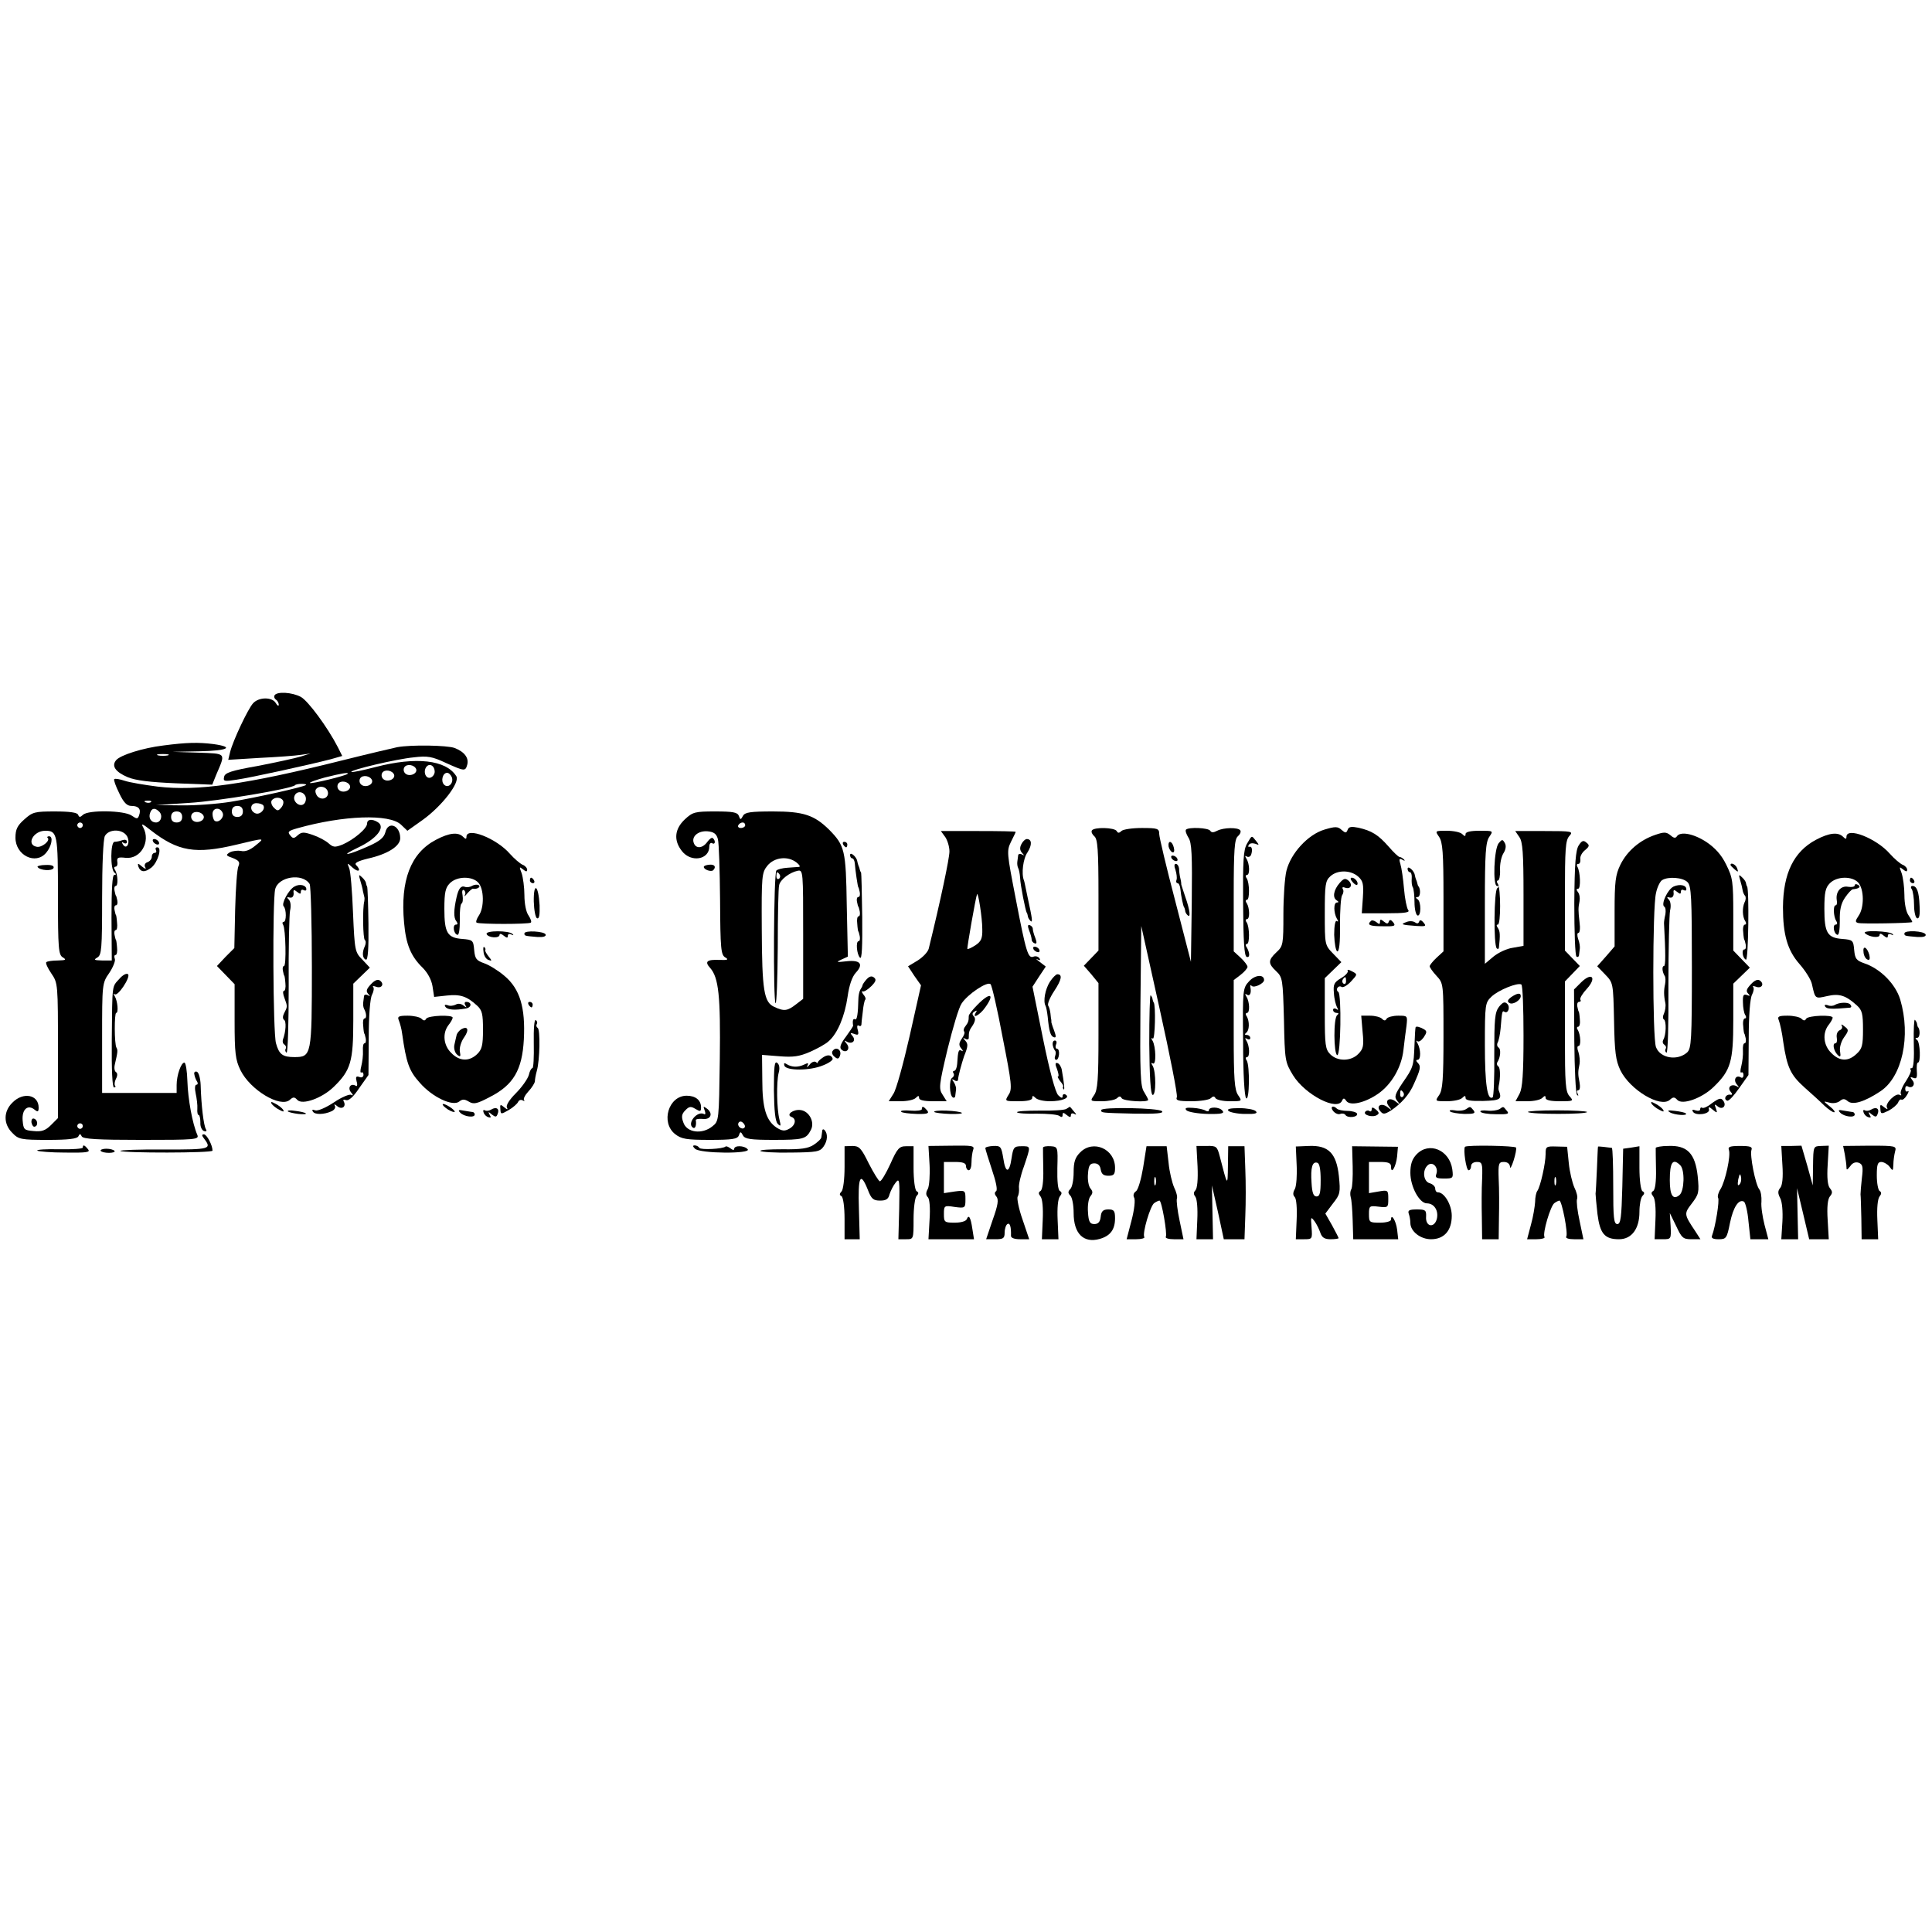 <?xml version="1.0" standalone="no"?>
<!DOCTYPE svg PUBLIC "-//W3C//DTD SVG 20010904//EN"
 "http://www.w3.org/TR/2001/REC-SVG-20010904/DTD/svg10.dtd">
<svg version="1.0" xmlns="http://www.w3.org/2000/svg"
 width="700pt" height="700pt" viewBox="0 0 700 700"
 preserveAspectRatio="xMidYMid meet">
<g transform="translate(0,700) scale(0.1,-0.1)"
fill="#000000" stroke="none">
<path d="M995 4481 c-3 -5 -1 -12 5 -16 5 -3 10 -12 10 -18 0 -7 -5 -4 -11 6
-13 22 -61 22 -82 -1 -19 -21 -73 -136 -83 -176 l-7 -29 114 7 c63 3 130 8
149 11 l35 5 -35 -11 c-19 -6 -89 -21 -155 -34 -97 -17 -121 -25 -123 -40 -4
-16 1 -17 45 -10 50 7 268 55 341 74 l42 12 -16 32 c-37 72 -108 168 -134 182
-32 17 -86 20 -95 6z"/>
<path d="M592 4299 c-75 -9 -156 -35 -171 -53 -18 -21 -3 -43 42 -62 29 -12
81 -18 174 -22 l132 -5 14 35 c35 82 39 77 -65 81 l-93 3 98 2 c103 2 128 15
51 26 -56 7 -98 6 -182 -5z m16 -36 c-10 -2 -26 -2 -35 0 -10 3 -2 5 17 5 19
0 27 -2 18 -5z"/>
<path d="M1440 4293 c-14 -3 -104 -24 -200 -48 -351 -88 -525 -112 -669 -95
-47 6 -101 15 -119 21 -18 6 -35 9 -38 6 -3 -2 5 -25 18 -51 16 -34 28 -46 44
-46 27 0 36 -12 28 -34 -5 -14 -8 -14 -27 -1 -27 19 -157 21 -176 3 -11 -10
-14 -10 -18 0 -3 8 -30 12 -84 12 -73 0 -81 -2 -111 -29 -25 -22 -32 -36 -32
-66 0 -64 73 -100 111 -55 20 23 27 60 11 60 -6 0 -9 -3 -5 -6 10 -10 -22 -36
-40 -32 -39 7 -13 58 31 58 44 0 46 -12 46 -237 0 -191 2 -213 18 -222 14 -9
10 -10 -19 -11 -20 0 -38 -3 -41 -6 -4 -3 5 -22 18 -41 24 -35 24 -38 24 -280
l0 -244 -25 -25 c-20 -20 -34 -25 -63 -22 -35 3 -37 5 -40 39 -3 40 19 59 44
38 11 -9 14 -7 14 8 0 47 -56 58 -95 18 -33 -32 -33 -78 0 -110 22 -23 31 -25
129 -25 74 0 106 4 110 13 5 10 7 10 12 0 4 -10 57 -13 216 -13 196 0 210 1
203 18 -18 41 -34 131 -36 194 -1 37 -6 68 -11 68 -12 0 -28 -46 -28 -81 l0
-29 -135 0 -135 0 0 199 c0 196 0 199 26 236 14 21 23 44 20 51 -3 8 -2 14 3
14 4 0 7 12 5 28 -1 15 -3 27 -4 27 -1 0 -3 8 -5 18 -2 9 0 17 4 17 5 0 7 12
5 28 -1 15 -3 27 -4 27 -1 0 -3 8 -5 18 -2 9 0 17 5 17 5 0 7 8 5 18 -2 9 -4
17 -5 17 -1 0 -3 8 -5 18 -2 9 0 17 4 17 10 0 8 41 -2 58 -5 6 -4 12 2 12 5 0
8 8 6 18 -2 15 3 17 30 14 54 -6 92 58 64 110 -9 16 -3 14 27 -10 99 -77 162
-88 312 -52 104 25 103 25 67 -4 -19 -16 -38 -23 -52 -19 -12 2 -30 0 -40 -5
-16 -10 -15 -12 11 -21 22 -9 26 -15 20 -29 -5 -9 -10 -80 -12 -157 l-3 -140
-32 -32 -31 -33 32 -33 32 -33 0 -134 c0 -115 3 -140 21 -177 35 -72 145 -138
179 -108 12 11 17 11 27 0 18 -20 90 6 132 47 62 60 71 92 71 241 l0 133 30
29 30 29 -27 29 c-27 27 -28 32 -34 170 -3 78 -9 151 -14 162 -8 20 -8 20 13
1 22 -19 32 -10 12 10 -7 7 6 14 42 23 72 16 118 45 118 74 0 47 -44 64 -54
21 -5 -19 -21 -32 -59 -49 -78 -35 -111 -40 -40 -6 68 32 101 74 72 92 -21 13
-39 11 -39 -5 0 -18 -48 -58 -89 -76 -28 -11 -34 -10 -51 5 -10 9 -36 23 -57
30 -32 11 -40 11 -54 -1 -14 -13 -18 -13 -28 0 -10 12 -6 16 26 25 167 47 334
53 376 13 l23 -22 55 39 c71 51 137 137 122 159 -37 59 -146 71 -292 33 -46
-12 -85 -20 -88 -18 -6 7 163 47 226 53 50 6 67 3 116 -20 69 -31 71 -31 78
-6 6 24 -10 46 -46 60 -28 10 -157 12 -207 3z m68 -80 c5 -17 -26 -29 -40 -15
-6 6 -7 15 -3 22 9 14 37 9 43 -7z m67 -9 c0 -10 -8 -20 -17 -22 -18 -3 -26
27 -11 42 12 11 28 0 28 -20z m-147 -11 c5 -17 -26 -29 -40 -15 -6 6 -7 15 -3
22 9 14 37 9 43 -7z m-169 3 c-7 -7 -131 -37 -136 -33 -2 3 22 11 54 20 59 15
90 20 82 13z m378 -12 c8 -21 -13 -42 -28 -27 -13 13 -5 43 11 43 6 0 13 -7
17 -16z m-289 -11 c5 -17 -26 -29 -40 -15 -6 6 -7 15 -3 22 9 14 37 9 43 -7z
m-80 -20 c5 -17 -26 -29 -40 -15 -6 6 -7 15 -3 22 9 14 37 9 43 -7z m-159 3
c-7 -7 -181 -46 -273 -61 -50 -8 -131 -14 -181 -13 l-90 1 120 8 c104 6 371
51 384 64 2 3 13 5 24 5 11 0 18 -2 16 -4z m78 -22 c8 -22 -18 -37 -36 -20 -7
8 -10 19 -7 25 10 16 36 13 43 -5z m-80 -20 c3 -8 1 -20 -5 -26 -15 -15 -43 8
-35 28 7 19 32 18 40 -2z m-82 -14 c4 -6 1 -18 -6 -26 -11 -13 -14 -13 -27 0
-8 8 -11 19 -8 25 9 14 33 14 41 1z m-478 -6 c-3 -3 -12 -4 -19 -1 -8 3 -5 6
6 6 11 1 17 -2 13 -5z m407 -12 c9 -14 -12 -35 -28 -29 -23 9 -20 37 3 37 11
0 22 -4 25 -8z m-74 -22 c0 -13 -7 -20 -20 -20 -13 0 -20 7 -20 20 0 13 7 20
20 20 13 0 20 -7 20 -20z m-303 -1 c14 -14 6 -39 -12 -39 -18 0 -28 17 -21 35
6 18 18 19 33 4z m230 -5 c6 -16 -15 -37 -29 -28 -4 3 -8 14 -8 25 0 23 28 26
37 3z m-147 -14 c0 -13 -7 -20 -20 -20 -13 0 -20 7 -20 20 0 13 7 20 20 20 13
0 20 -7 20 -20z m78 3 c5 -17 -26 -29 -40 -15 -6 6 -7 15 -3 22 9 14 37 9 43
-7z m-438 -33 c0 -5 -4 -10 -10 -10 -5 0 -10 5 -10 10 0 6 5 10 10 10 6 0 10
-4 10 -10z m161 -41 c12 -24 -3 -50 -16 -28 -5 8 -4 10 3 5 7 -4 12 -2 12 4 0
7 -7 9 -16 6 -9 -3 -21 -6 -29 -6 -15 0 -16 -101 0 -112 7 -5 6 -8 -1 -8 -7 0
-10 -50 -10 -155 l1 -155 -35 0 c-29 1 -32 2 -17 11 15 9 17 30 17 215 0 122
4 213 10 225 15 27 66 26 81 -2z m661 -172 c4 -7 8 -142 8 -301 0 -321 -1
-326 -64 -326 -42 0 -55 10 -66 50 -11 37 -13 518 -3 558 11 46 99 60 125 19z
m-822 -877 c0 -5 -4 -10 -10 -10 -5 0 -10 5 -10 10 0 6 5 10 10 10 6 0 10 -4
10 -10z"/>
<path d="M1067 3788 c-21 -11 -49 -63 -39 -72 10 -11 10 -56 0 -56 -5 0 -6 -5
-2 -11 9 -15 12 -149 3 -149 -4 0 -6 -8 -4 -17 2 -10 4 -18 5 -18 1 0 3 -12 4
-27 2 -16 -1 -28 -5 -28 -5 0 -4 -12 2 -27 11 -30 11 -30 -2 -55 -5 -10 -5
-19 0 -23 9 -5 7 -42 -4 -72 -2 -7 0 -15 6 -18 5 -4 7 -10 4 -15 -3 -5 -1 -11
3 -14 5 -3 8 105 8 242 -1 136 2 259 5 273 4 16 2 32 -4 39 -9 9 -8 11 3 8 9
-2 14 4 14 15 -2 14 1 15 12 6 11 -9 14 -9 14 0 0 7 5 9 10 6 6 -3 10 -2 10 3
0 15 -24 21 -43 10z"/>
<path d="M2481 4031 c-37 -35 -41 -76 -10 -115 33 -42 99 -31 99 17 0 10 5 15
10 12 11 -7 14 8 3 18 -3 4 -12 -2 -20 -13 -17 -24 -41 -26 -49 -5 -10 24 16
46 50 43 22 -2 32 -9 37 -28 4 -14 7 -114 8 -222 1 -176 3 -198 19 -207 13 -8
9 -10 -21 -9 -46 2 -55 -6 -34 -29 31 -35 38 -102 35 -331 -3 -223 -3 -224
-27 -243 -37 -30 -93 -23 -105 14 -8 21 -6 31 7 44 14 15 21 15 37 5 17 -10
20 -10 20 6 0 26 -20 42 -52 42 -66 0 -95 -97 -42 -139 23 -18 41 -21 126 -21
81 0 100 3 105 16 5 15 7 15 15 0 7 -13 28 -16 111 -16 108 0 118 3 135 36 15
28 -6 68 -37 72 -26 4 -55 -17 -33 -25 19 -7 14 -31 -9 -43 -16 -9 -26 -8 -46
5 -37 25 -51 70 -51 171 l-1 92 63 -5 c50 -4 72 -1 111 16 27 12 58 29 68 39
32 28 58 91 68 161 6 43 17 73 30 87 29 31 16 47 -35 41 -35 -4 -38 -3 -18 6
l24 11 -4 185 c-3 201 -7 217 -64 275 -54 53 -93 66 -203 66 -82 0 -102 -3
-109 -16 -8 -15 -10 -15 -15 0 -5 13 -22 16 -86 16 -73 0 -81 -2 -110 -29z
m219 -21 c0 -5 -7 -10 -16 -10 -8 0 -12 5 -9 10 3 6 10 10 16 10 5 0 9 -4 9
-10z m186 -135 c10 -8 15 -15 9 -16 -5 0 -25 -2 -42 -3 -18 -1 -36 -6 -40 -10
-10 -10 -12 -475 -3 -481 4 -2 7 89 8 203 0 114 2 215 5 225 4 20 38 46 67 52
20 4 20 -2 20 -230 l0 -234 -26 -20 c-31 -24 -43 -26 -79 -9 -37 17 -44 58
-45 284 -1 189 0 202 20 227 25 31 74 37 106 12z m-61 -44 c3 -5 2 -12 -3 -15
-5 -3 -9 1 -9 9 0 17 3 19 12 6z m-128 -917 c-9 -9 -28 6 -21 18 4 6 10 6 17
-1 6 -6 8 -13 4 -17z"/>
<path d="M4798 3994 c-59 -18 -121 -85 -137 -149 -6 -24 -11 -95 -11 -158 0
-108 -1 -115 -25 -137 -31 -29 -31 -41 -1 -69 23 -22 24 -29 28 -175 3 -150 4
-154 33 -202 44 -71 162 -132 178 -91 4 9 8 9 15 -2 14 -19 67 -7 115 26 49
34 85 96 92 159 3 27 8 66 11 87 4 37 4 37 -30 37 -19 0 -38 -5 -42 -11 -4 -8
-9 -8 -17 0 -6 6 -25 11 -43 11 l-32 0 5 -59 c5 -50 3 -61 -16 -80 -27 -27
-75 -27 -101 -1 -18 18 -20 33 -20 148 l0 128 30 29 30 29 -30 31 c-30 31 -30
32 -30 146 0 103 2 118 20 134 26 24 74 23 101 -1 18 -16 20 -28 17 -76 l-4
-57 89 0 c68 0 87 3 79 12 -5 7 -12 41 -15 77 -3 36 -9 76 -13 89 -6 19 -4 22
7 16 8 -5 11 -4 6 1 -5 5 -12 9 -16 9 -4 0 -22 17 -40 38 -38 43 -61 57 -109
68 -25 5 -35 4 -39 -7 -5 -13 -8 -13 -22 -1 -14 13 -23 13 -63 1z"/>
<path d="M3956 3991 c-3 -5 1 -14 9 -21 12 -10 15 -48 15 -213 l0 -201 -26
-27 -27 -28 27 -31 26 -32 0 -192 c0 -157 -3 -196 -16 -214 -15 -22 -15 -22
28 -22 24 0 49 5 55 11 8 8 13 8 17 0 7 -11 96 -16 96 -6 0 3 -7 16 -15 29
-13 19 -15 67 -13 312 l3 289 67 -302 c37 -167 65 -309 62 -318 -5 -12 4 -15
53 -15 32 0 64 5 70 11 8 8 13 8 17 0 4 -6 27 -11 52 -11 45 0 45 0 30 22 -13
19 -16 57 -16 219 l0 198 25 19 c14 11 25 24 25 29 0 5 -11 20 -25 33 l-25 23
0 203 c0 166 3 204 15 214 8 7 12 16 9 21 -7 12 -61 11 -84 -1 -13 -7 -21 -7
-25 0 -7 11 -78 14 -88 4 -3 -4 1 -16 9 -29 12 -18 14 -61 12 -236 l-3 -214
-57 221 c-32 122 -58 231 -58 243 0 19 -6 21 -63 21 -35 0 -68 -5 -74 -11 -8
-8 -13 -8 -17 0 -8 13 -82 15 -90 2z"/>
<path d="M3425 3967 c8 -12 15 -35 15 -52 0 -25 -32 -177 -75 -352 -3 -12 -21
-31 -40 -43 l-35 -21 23 -35 24 -34 -41 -183 c-23 -101 -49 -196 -59 -210
l-17 -27 43 0 c24 0 48 5 55 12 9 9 12 9 12 0 0 -8 18 -12 50 -12 l50 0 -15
24 c-14 21 -13 34 18 164 19 77 41 152 51 166 22 34 94 82 105 70 5 -5 25 -92
44 -194 33 -167 35 -187 21 -207 -14 -23 -14 -23 36 -23 32 0 50 4 50 12 0 9
3 9 12 0 7 -7 30 -12 52 -12 45 0 75 13 57 24 -6 4 -11 1 -11 -6 0 -8 -5 -7
-16 4 -10 10 -31 87 -55 205 l-38 188 24 37 24 36 -22 17 c-12 9 -16 13 -8 9
9 -5 12 -3 7 4 -4 6 -13 9 -21 6 -20 -8 -27 13 -65 211 -32 165 -33 172 -17
205 9 18 17 34 17 36 0 2 -61 3 -135 3 l-136 0 16 -22z m134 -333 c1 -34 -4
-45 -25 -59 -14 -9 -27 -15 -29 -13 -2 3 30 186 35 198 4 9 19 -85 19 -126z"/>
<path d="M5214 3968 c13 -19 16 -57 16 -218 l0 -197 -25 -23 c-14 -13 -25 -27
-25 -31 0 -4 11 -20 25 -35 25 -27 25 -28 25 -218 0 -157 -3 -196 -16 -214
-15 -22 -15 -22 28 -22 24 0 49 5 56 12 9 9 12 9 12 0 0 -9 19 -12 64 -11 63
2 69 6 56 39 -1 3 -1 10 0 15 7 31 6 66 -1 71 -5 3 -7 10 -4 15 12 18 14 49 4
54 -5 4 -6 11 -3 17 4 6 9 30 11 52 5 63 6 65 14 60 13 -8 22 17 10 29 -9 9
-16 6 -30 -11 -15 -20 -17 -45 -17 -174 1 -82 -2 -152 -6 -154 -19 -12 -28 47
-28 189 0 149 1 154 24 176 25 24 95 52 108 44 5 -2 8 -86 8 -186 0 -139 -4
-189 -14 -209 l-15 -28 43 0 c23 0 47 5 54 12 9 9 12 9 12 0 0 -8 18 -12 52
-12 49 0 50 1 35 18 -15 16 -17 46 -17 217 l0 199 27 28 27 28 -27 28 -27 28
0 199 c0 168 2 201 16 216 15 17 11 18 -90 18 l-106 0 15 -22 c12 -17 15 -58
15 -208 l0 -186 -39 -7 c-22 -3 -53 -18 -70 -32 l-31 -26 0 219 c0 182 3 222
16 241 15 22 15 22 -35 22 -33 0 -51 -4 -51 -12 0 -9 -3 -9 -12 0 -7 7 -32 12
-56 12 -43 0 -43 0 -28 -22z"/>
<path d="M5997 3975 c-56 -19 -102 -59 -126 -108 -18 -37 -21 -62 -21 -170 l0
-126 -31 -36 -32 -36 29 -30 c29 -30 29 -31 32 -167 2 -114 6 -144 23 -180 35
-71 145 -137 179 -107 12 11 17 11 27 0 18 -20 90 6 132 47 62 60 71 92 71
241 l0 133 30 29 30 29 -30 31 -30 31 0 130 c0 120 -2 134 -26 182 -17 35 -40
60 -71 81 -47 31 -96 40 -108 20 -5 -7 -12 -5 -23 5 -15 12 -23 12 -55 1z
m117 -171 c14 -13 16 -55 16 -308 0 -266 -2 -294 -17 -309 -36 -32 -98 -21
-113 19 -13 32 -13 506 0 558 4 21 15 43 22 47 22 14 75 10 92 -7z"/>
<path d="M6064 3788 c-22 -10 -47 -65 -34 -73 5 -3 6 -15 4 -28 -3 -12 -5 -26
-5 -32 6 -109 6 -155 0 -155 -8 0 -7 -20 2 -35 4 -5 4 -19 2 -30 -5 -23 -5
-42 1 -70 2 -11 -1 -28 -5 -37 -5 -10 -5 -19 0 -22 9 -6 8 -57 -3 -74 -3 -6
-2 -13 4 -17 6 -4 8 -10 5 -15 -3 -5 -2 -11 3 -14 5 -3 8 106 7 242 0 136 3
259 6 273 4 16 2 32 -4 39 -9 9 -8 11 3 8 9 -2 14 4 14 15 -2 14 1 15 12 6 11
-9 14 -9 14 0 0 7 5 9 10 6 6 -3 10 -2 10 3 0 15 -23 20 -46 10z"/>
<path d="M1579 3957 c-91 -48 -129 -147 -115 -300 7 -80 25 -122 67 -163 18
-18 32 -43 36 -67 l6 -39 46 5 c48 5 72 -2 109 -36 19 -17 22 -31 22 -88 0
-57 -4 -72 -22 -89 -29 -27 -64 -25 -93 5 -28 27 -33 71 -10 101 8 10 15 22
15 27 0 11 -88 8 -96 -4 -4 -8 -9 -8 -17 0 -6 6 -29 11 -50 11 -33 0 -38 -3
-32 -17 4 -10 10 -31 12 -48 15 -106 25 -135 64 -178 46 -53 120 -87 143 -68
11 9 19 9 34 0 18 -11 29 -9 78 17 84 43 116 97 122 208 6 115 -14 183 -70
230 -22 19 -56 40 -74 46 -28 10 -33 16 -36 48 -3 35 -5 37 -43 40 -54 4 -65
22 -65 109 0 60 4 77 20 93 26 26 81 26 103 2 21 -23 22 -90 2 -119 -8 -12
-12 -24 -8 -26 11 -6 186 -6 196 0 4 2 0 14 -8 26 -9 12 -15 43 -15 74 0 28
-5 64 -10 79 -9 24 -9 25 5 14 11 -9 15 -9 15 -1 0 6 -8 15 -17 18 -9 4 -30
22 -46 40 -49 56 -157 98 -157 61 0 -9 -3 -9 -12 0 -18 18 -50 15 -99 -11z"/>
<path d="M6579 3957 c-80 -43 -118 -121 -119 -244 0 -99 16 -156 60 -206 21
-24 42 -57 45 -73 12 -54 11 -53 55 -43 44 10 67 3 108 -34 19 -17 22 -31 22
-87 0 -57 -3 -70 -23 -88 -30 -29 -62 -28 -92 3 -28 27 -33 71 -10 101 8 10
15 22 15 27 0 11 -88 8 -96 -4 -4 -8 -9 -8 -17 0 -6 6 -29 11 -50 11 -33 0
-38 -3 -32 -17 4 -10 12 -45 16 -78 14 -94 27 -120 77 -165 26 -23 58 -52 72
-66 14 -13 30 -24 35 -24 6 0 -1 10 -15 21 -25 20 -25 20 -2 14 13 -4 29 -1
37 5 12 10 18 10 30 0 18 -15 61 -2 118 36 79 52 111 200 72 332 -17 57 -73
113 -131 132 -28 10 -33 16 -36 48 -3 35 -5 37 -43 40 -54 4 -65 22 -65 109 0
60 4 77 20 93 26 26 81 26 103 2 21 -24 22 -90 1 -120 -12 -18 -13 -23 -2 -26
11 -4 187 -1 196 3 2 0 -4 11 -12 23 -10 13 -16 44 -16 75 0 28 -5 64 -10 79
-9 24 -9 25 5 14 11 -9 15 -9 15 -1 0 6 -8 15 -17 18 -9 4 -30 22 -46 40 -49
56 -157 98 -157 61 0 -9 -3 -9 -12 0 -18 18 -50 15 -99 -11z"/>
<path d="M4518 3943 c-13 -23 -15 -61 -14 -217 1 -135 4 -190 13 -193 12 -4
12 14 0 35 -5 6 -4 12 1 12 10 0 10 60 -1 78 -5 6 -4 12 1 12 11 0 10 40 -1
58 -5 6 -4 12 1 12 10 0 10 60 -1 78 -5 6 -4 12 1 12 11 0 10 40 -2 59 -6 9
-5 12 1 8 6 -4 13 -1 16 6 6 17 3 32 -6 29 -5 -1 -6 2 -2 7 3 6 13 7 23 4 15
-6 15 -5 3 10 -17 21 -14 22 -33 -10z"/>
<path d="M555 3950 c3 -5 11 -10 16 -10 6 0 7 5 4 10 -3 6 -11 10 -16 10 -6 0
-7 -4 -4 -10z"/>
<path d="M3701 3942 c-7 -13 -6 -23 2 -32 9 -10 9 -11 0 -6 -7 4 -14 2 -14 -3
-1 -6 -2 -17 -3 -23 -1 -7 0 -17 3 -23 3 -5 6 -21 7 -35 1 -28 20 -121 24
-127 2 -2 3 -7 4 -12 0 -5 5 -13 10 -18 8 -7 7 5 -11 87 -9 43 -11 55 -13 60
-10 24 -3 80 13 102 17 27 16 48 -3 48 -5 0 -14 -8 -19 -18z"/>
<path d="M5430 3945 c-17 -21 -22 -155 -6 -155 7 0 8 -3 1 -8 -12 -8 -14 -206
-2 -218 4 -4 8 -2 8 4 5 45 4 58 -4 70 -5 7 -6 12 0 12 11 0 11 130 0 148 -5
6 -4 12 1 12 4 0 8 17 7 38 -1 20 4 47 12 60 9 14 11 28 5 38 -8 14 -10 13
-22 -1z"/>
<path d="M5720 3937 c-11 -17 -15 -65 -16 -210 0 -103 3 -190 8 -193 4 -3 9 0
9 5 1 6 2 17 3 24 1 6 -1 22 -6 35 -4 12 -4 22 1 22 5 0 7 17 4 38 -5 45 -5
51 0 77 2 11 0 26 -6 33 -6 8 -6 12 1 12 10 0 8 62 -3 80 -3 6 -2 10 4 10 5 0
8 8 7 17 -2 10 6 24 17 33 16 13 17 18 5 27 -11 10 -17 7 -28 -10z"/>
<path d="M3055 3940 c3 -5 8 -10 11 -10 2 0 4 5 4 10 0 6 -5 10 -11 10 -5 0
-7 -4 -4 -10z"/>
<path d="M4234 3933 c2 -9 8 -19 14 -21 6 -2 8 5 5 17 -6 25 -22 28 -19 4z"/>
<path d="M565 3920 c3 -5 1 -10 -4 -10 -6 0 -11 -6 -11 -14 0 -8 -7 -17 -16
-20 -9 -3 -12 -11 -8 -18 5 -8 0 -7 -11 2 -15 13 -17 13 -14 1 8 -22 24 -23
48 -4 23 19 39 73 21 73 -6 0 -8 -4 -5 -10z"/>
<path d="M3080 3902 c0 -7 4 -12 8 -12 4 0 8 -8 9 -17 2 -27 11 -88 13 -88 1
0 3 -8 5 -17 2 -10 0 -18 -5 -18 -5 0 -7 -8 -5 -17 2 -10 4 -18 5 -18 1 0 3
-8 5 -17 2 -10 0 -18 -4 -18 -5 0 -7 -12 -5 -27 1 -16 3 -28 4 -28 1 0 3 -8 5
-17 2 -10 0 -18 -4 -18 -11 0 -7 -48 5 -60 7 -7 9 42 8 148 -1 86 -3 158 -4
160 -1 1 -4 7 -5 12 -1 6 -4 12 -5 15 -1 3 -3 9 -4 15 -2 15 -26 36 -26 22z"/>
<path d="M4245 3890 c3 -5 11 -10 16 -10 6 0 7 5 4 10 -3 6 -11 10 -16 10 -6
0 -7 -4 -4 -10z"/>
<path d="M136 3859 c8 -13 53 -16 58 -4 3 8 -7 12 -29 11 -18 0 -31 -4 -29 -7z"/>
<path d="M2550 3859 c0 -10 27 -19 34 -12 12 12 5 22 -14 20 -11 -1 -20 -4
-20 -8z"/>
<path d="M4259 3848 c4 -13 6 -29 4 -35 -3 -7 -1 -13 4 -13 4 0 9 -10 10 -23
2 -23 10 -60 13 -64 2 -2 3 -7 4 -12 0 -5 4 -13 9 -17 12 -12 8 20 -8 65 -8
23 -14 43 -15 46 0 8 -2 19 -5 30 -1 6 -3 18 -3 28 -1 9 -6 17 -12 17 -6 0 -6
-9 -1 -22z"/>
<path d="M6270 3866 c0 -2 7 -9 15 -16 13 -11 14 -10 9 4 -5 14 -24 23 -24 12z"/>
<path d="M5100 3852 c0 -7 4 -12 8 -12 5 0 8 -10 7 -22 -1 -13 0 -27 4 -33 3
-5 6 -30 6 -54 0 -24 5 -46 11 -48 13 -4 14 50 0 59 -8 5 -7 8 1 8 9 0 11 27
3 38 -2 1 -4 7 -5 12 -1 6 -4 12 -5 15 -1 3 -3 9 -4 15 -2 15 -26 36 -26 22z"/>
<path d="M1305 3811 c4 -13 9 -31 10 -40 2 -9 4 -18 5 -21 1 -3 1 -9 0 -15 -7
-26 -5 -137 2 -141 4 -3 4 -13 0 -22 -11 -23 -9 -45 4 -49 7 -2 10 40 9 129
-1 73 -3 134 -5 136 -1 1 -3 6 -4 12 0 5 -7 15 -15 22 -11 11 -12 9 -6 -11z"/>
<path d="M6305 3811 c4 -13 8 -30 9 -37 1 -7 5 -16 9 -20 3 -4 3 -14 -2 -23
-9 -20 -8 -52 2 -68 5 -7 4 -13 -1 -13 -5 0 -8 -12 -6 -27 1 -16 3 -28 4 -28
1 0 3 -8 5 -17 2 -10 0 -18 -5 -18 -11 0 -6 -33 6 -37 9 -3 12 256 4 265 -1 1
-3 6 -4 12 0 5 -7 15 -15 22 -11 11 -12 9 -6 -11z"/>
<path d="M1920 3810 c0 -5 5 -10 11 -10 5 0 7 5 4 10 -3 6 -8 10 -11 10 -2 0
-4 -4 -4 -10z"/>
<path d="M4854 3801 c-22 -25 -27 -53 -11 -63 8 -5 8 -8 1 -8 -13 0 -12 -38 0
-59 6 -9 5 -12 -1 -8 -5 3 -9 -17 -9 -50 1 -31 6 -58 11 -60 7 -2 11 31 10 94
0 54 3 103 8 110 5 7 6 17 2 22 -3 6 0 8 8 5 21 -8 30 11 12 26 -11 9 -17 7
-31 -9z"/>
<path d="M4900 3805 c7 -9 15 -13 17 -11 7 7 -7 26 -19 26 -6 0 -6 -6 2 -15z"/>
<path d="M6920 3810 c0 -5 5 -10 11 -10 5 0 7 5 4 10 -3 6 -8 10 -11 10 -2 0
-4 -4 -4 -10z"/>
<path d="M1710 3790 c-7 -4 -19 -6 -26 -3 -14 5 -23 -7 -30 -39 -10 -44 -11
-73 -1 -85 6 -9 6 -13 -1 -13 -13 0 -9 -33 5 -37 6 -2 9 19 9 52 -1 31 2 59 6
61 5 3 6 16 4 30 -3 14 -1 22 5 19 5 -4 7 -12 3 -18 -3 -7 1 -4 9 6 9 10 18
18 21 17 14 -3 30 7 20 13 -5 3 -16 2 -24 -3z"/>
<path d="M6720 3792 c0 -5 -11 -7 -24 -5 -26 5 -46 -18 -41 -49 2 -10 0 -18
-4 -18 -10 0 -8 -41 2 -57 5 -7 4 -13 -2 -13 -12 0 -7 -33 6 -37 6 -2 9 18 9
51 -1 39 4 62 19 84 11 16 23 29 28 30 23 2 31 9 19 16 -7 4 -12 3 -12 -2z"/>
<path d="M1934 3734 c1 -32 6 -59 12 -61 8 -3 10 14 9 47 -4 74 -22 86 -21 14z"/>
<path d="M6927 3778 c4 -7 8 -33 8 -57 0 -24 5 -46 11 -48 8 -3 11 13 9 45 -2
52 -10 72 -26 72 -6 0 -7 -6 -2 -12z"/>
<path d="M4967 3663 c-15 -14 -5 -19 43 -19 43 -1 48 1 38 14 -8 10 -13 11
-16 3 -3 -9 -7 -9 -18 0 -11 9 -14 9 -14 -1 0 -9 -3 -10 -13 -1 -8 6 -17 8
-20 4z"/>
<path d="M5095 3659 c-22 -8 -18 -10 38 -14 32 -2 36 -1 25 12 -8 10 -14 11
-16 4 -3 -8 -8 -8 -15 -3 -7 5 -21 6 -32 1z"/>
<path d="M3729 3628 c5 -12 9 -27 9 -33 0 -5 5 -11 11 -13 8 -3 8 4 2 20 -5
12 -9 27 -9 33 0 5 -5 11 -11 13 -8 3 -8 -4 -2 -20z"/>
<path d="M1763 3616 c5 -14 47 -17 47 -3 0 5 7 4 15 -3 11 -9 15 -9 15 -1 0 7
5 9 13 5 7 -4 9 -3 4 2 -13 13 -98 13 -94 0z"/>
<path d="M1900 3618 c0 -9 1 -9 48 -13 20 -1 31 2 29 9 -4 12 -77 16 -77 4z"/>
<path d="M6757 3619 c14 -14 53 -19 53 -7 0 7 6 6 15 -2 11 -9 15 -9 15 -1 0
7 5 9 13 5 7 -4 8 -3 4 2 -5 5 -31 9 -59 10 -30 1 -46 -2 -41 -7z"/>
<path d="M6900 3618 c0 -9 1 -9 48 -13 20 -1 31 2 29 9 -4 13 -77 17 -77 4z"/>
<path d="M1752 3551 c1 -14 10 -27 18 -29 13 -5 13 -3 0 13 -8 10 -13 20 -12
22 2 3 1 8 -3 11 -4 4 -5 -4 -3 -17z"/>
<path d="M3745 3560 c3 -5 11 -10 16 -10 6 0 7 5 4 10 -3 6 -11 10 -16 10 -6
0 -7 -4 -4 -10z"/>
<path d="M6752 3549 c1 -12 8 -24 15 -26 7 -3 9 3 6 17 -8 29 -25 37 -21 9z"/>
<path d="M4883 3483 c3 -5 -7 -17 -24 -27 -25 -15 -29 -22 -26 -54 1 -21 7
-43 11 -51 6 -10 5 -12 -2 -7 -7 4 -12 2 -12 -3 0 -6 6 -11 13 -11 8 0 8 -3 2
-8 -14 -9 -13 -141 0 -145 13 -3 16 221 4 229 -5 3 -7 10 -3 15 3 5 10 7 15 3
6 -3 21 6 34 20 24 26 24 26 3 37 -11 6 -18 7 -15 2z m-6 -38 c0 -8 -4 -12 -9
-9 -5 3 -6 10 -3 15 9 13 12 11 12 -6z"/>
<path d="M433 3454 c-28 -31 -26 -14 -28 -221 -1 -110 2 -173 8 -173 6 0 7 3
4 6 -3 4 -2 15 3 25 6 11 6 20 1 24 -6 3 -8 15 -5 28 11 47 11 52 6 61 -8 13
-8 126 -1 126 9 0 5 43 -5 60 -5 8 -6 12 -1 8 11 -11 59 62 49 72 -5 5 -19 -2
-31 -16z"/>
<path d="M3140 3452 c-8 -9 -15 -19 -15 -22 0 -3 -4 -10 -8 -16 -4 -7 -7 -23
-7 -35 -1 -51 -5 -77 -12 -72 -7 4 -10 -5 -7 -23 0 -3 -12 -21 -26 -40 -19
-25 -24 -39 -17 -46 17 -17 35 1 20 20 -10 12 -10 14 0 8 19 -11 35 3 21 20
-10 12 -9 13 6 8 15 -6 17 -3 13 14 -4 12 -2 20 3 16 5 -3 9 -2 10 3 0 4 2 26
5 47 2 22 6 41 9 44 3 3 0 11 -7 19 -6 8 -7 13 -2 11 5 -2 19 7 31 19 16 16
19 24 10 31 -8 7 -17 5 -27 -6z"/>
<path d="M3804 3443 c-17 -27 -25 -70 -16 -87 3 -5 6 -23 8 -40 5 -52 10 -70
22 -74 9 -3 9 3 1 25 -6 15 -10 29 -10 31 1 1 0 4 0 7 -1 3 -2 13 -3 23 -1 9
-4 22 -8 28 -4 6 6 30 22 54 27 41 30 60 11 60 -5 0 -17 -12 -27 -27z"/>
<path d="M4526 3445 c-23 -25 -24 -29 -22 -220 0 -117 5 -198 11 -204 12 -12
14 117 2 137 -5 6 -4 12 1 12 11 0 10 40 -2 59 -6 10 -5 12 2 7 7 -4 12 -2 12
3 0 6 -6 11 -12 11 -9 0 -9 3 -3 8 12 8 13 41 2 60 -5 6 -4 12 1 12 11 0 10
40 -2 59 -6 10 -5 12 2 7 11 -7 17 7 12 29 -1 6 2 7 5 3 9 -9 45 9 45 21 0 22
-33 19 -54 -4z"/>
<path d="M5729 3441 l-26 -26 1 -187 c1 -102 5 -190 10 -195 5 -5 6 -3 2 5 -4
6 -3 12 3 12 5 0 7 12 4 28 -6 30 -6 38 0 67 2 11 0 30 -4 43 -5 12 -5 22 0
22 10 0 8 40 -2 58 -5 6 -4 12 1 12 5 0 8 12 6 28 -1 15 -3 27 -4 27 -1 0 -3
8 -5 18 -2 9 1 17 6 17 6 0 8 4 5 8 -3 5 8 23 24 40 36 40 18 61 -21 23z"/>
<path d="M1344 3434 c-16 -17 -19 -25 -10 -35 8 -9 8 -10 -1 -5 -7 4 -14 2
-14 -3 -1 -6 -2 -17 -3 -23 -1 -7 0 -17 3 -23 9 -16 10 -35 2 -35 -5 0 -7 -12
-5 -27 1 -16 3 -28 4 -28 1 0 3 -8 5 -17 2 -10 0 -18 -4 -18 -5 0 -7 -12 -6
-27 1 -16 -2 -40 -6 -56 -4 -15 -4 -25 0 -23 4 3 8 -1 8 -8 0 -8 -7 -12 -15
-8 -12 4 -14 0 -10 -16 4 -12 2 -20 -3 -16 -18 11 -31 -7 -17 -24 8 -9 8 -13
1 -9 -6 4 -35 -8 -63 -27 -30 -20 -59 -32 -68 -29 -10 4 -13 2 -8 -5 7 -11 40
-11 68 2 10 5 15 13 11 20 -4 6 0 6 9 -2 17 -14 34 -1 23 18 -3 5 0 7 9 4 9
-3 26 11 47 43 l34 48 1 135 c0 79 5 144 12 156 6 12 8 24 4 28 -3 4 1 4 10 1
20 -8 32 9 15 22 -8 6 -19 2 -33 -13z"/>
<path d="M6344 3434 c-16 -17 -19 -25 -10 -34 8 -8 7 -10 -5 -5 -12 4 -15 -1
-14 -27 0 -18 4 -39 8 -45 5 -7 4 -13 -1 -13 -5 0 -8 -12 -6 -27 1 -16 3 -28
4 -28 1 0 3 -8 5 -17 2 -10 0 -18 -4 -18 -5 0 -7 -12 -6 -27 1 -16 -2 -40 -6
-56 -4 -15 -4 -25 0 -23 4 3 8 -1 8 -9 0 -8 -4 -12 -9 -9 -17 11 -29 -7 -16
-24 10 -12 10 -14 1 -8 -19 11 -36 -3 -23 -19 8 -9 7 -13 -2 -11 -16 1 -24
-17 -10 -22 6 -2 25 19 43 45 l34 48 1 135 c0 79 5 144 12 156 6 12 8 24 4 28
-3 4 1 4 10 1 20 -8 32 9 15 22 -8 6 -19 2 -33 -13z"/>
<path d="M4164 3218 c1 -120 5 -183 12 -185 13 -4 13 85 0 106 -6 9 -5 12 1 8
13 -8 11 61 -1 82 -6 9 -5 12 1 8 8 -5 11 122 3 131 -1 1 -3 6 -4 11 0 5 -4
12 -7 15 -3 3 -5 -76 -5 -176z"/>
<path d="M5475 3387 c-13 -10 -15 -16 -6 -21 12 -8 41 10 41 25 0 13 -13 11
-35 -4z"/>
<path d="M3541 3359 c-17 -17 -31 -35 -31 -40 0 -18 -2 -24 -12 -37 -6 -7 -8
-15 -5 -19 4 -3 0 -15 -8 -26 -11 -16 -12 -24 -2 -36 7 -8 7 -12 1 -8 -11 6
-13 0 -16 -48 -1 -14 -6 -25 -11 -25 -4 0 -6 -4 -2 -9 3 -5 1 -12 -5 -16 -12
-7 -10 -64 2 -71 4 -3 9 0 9 5 1 6 2 17 3 24 1 6 -3 18 -8 26 -8 11 -8 13 2 7
6 -4 12 -4 13 1 1 16 13 59 22 86 15 37 15 45 4 57 -9 10 -9 11 1 6 6 -4 12
-2 12 3 0 22 1 27 15 47 9 15 10 25 3 32 -6 6 -6 12 3 17 8 5 10 4 5 -3 -16
-26 14 -10 33 17 37 51 19 58 -28 10z"/>
<path d="M1651 3360 c-8 -4 -21 -6 -29 -2 -10 3 -13 1 -8 -6 7 -11 34 -13 74
-6 22 4 22 24 1 24 -6 0 -7 -6 -3 -12 6 -10 5 -10 -7 -1 -9 7 -20 8 -28 3z"/>
<path d="M1915 3360 c3 -5 8 -10 11 -10 2 0 4 5 4 10 0 6 -5 10 -11 10 -5 0
-7 -4 -4 -10z"/>
<path d="M6648 3359 c-6 -4 -18 -5 -26 -1 -9 3 -13 1 -9 -5 6 -9 22 -10 90 -4
5 1 6 5 2 10 -6 11 -40 10 -57 0z"/>
<path d="M1934 3220 c1 -50 -1 -90 -5 -90 -4 0 -10 -11 -13 -25 -4 -14 -25
-44 -47 -66 -24 -24 -37 -45 -32 -52 4 -8 1 -8 -10 1 -14 12 -16 11 -14 -7 1
-19 2 -19 30 -3 16 9 31 23 34 29 3 7 10 10 17 6 6 -3 8 -3 5 1 -4 4 3 18 15
31 13 14 23 30 24 37 0 7 3 24 7 38 11 38 13 150 3 156 -5 3 -6 9 -3 14 3 5 1
11 -4 14 -5 4 -8 -31 -7 -84z"/>
<path d="M6934 3221 c2 -55 -1 -91 -7 -91 -6 0 -8 -3 -4 -6 3 -4 -5 -22 -18
-42 -13 -19 -21 -40 -18 -45 3 -6 2 -7 -4 -4 -14 9 -55 -32 -46 -46 4 -8 1 -7
-10 1 -14 12 -16 11 -14 -6 1 -19 3 -19 30 -6 15 8 31 22 34 29 3 8 8 13 12
11 4 -3 13 4 20 16 7 11 8 18 3 14 -5 -3 -9 1 -9 9 0 8 4 12 9 9 16 -10 30 7
17 22 -9 12 -9 13 3 9 12 -5 15 0 13 24 -1 17 0 31 4 31 11 0 8 74 -3 82 -8 5
-7 8 1 8 9 0 11 27 3 38 -2 1 -3 6 -4 11 0 5 -4 12 -8 16 -3 3 -5 -34 -4 -84z"/>
<path d="M6673 3284 c4 -7 0 -14 -8 -17 -8 -4 -12 -15 -10 -27 2 -11 0 -20 -5
-20 -12 0 -6 -28 8 -42 10 -10 12 -7 9 12 -3 14 4 37 14 51 18 25 18 28 2 40
-9 8 -14 9 -10 3z"/>
<path d="M1670 3270 c-7 -5 -15 -14 -16 -22 -2 -7 -5 -23 -8 -35 -2 -12 2 -27
10 -34 12 -10 14 -8 10 12 -2 13 5 36 16 51 19 27 13 43 -12 28z"/>
<path d="M5129 3278 c-1 -2 -3 -30 -4 -63 -3 -78 -4 -82 -43 -138 -28 -42 -31
-51 -20 -65 12 -15 11 -16 -4 -4 -23 19 -43 6 -26 -16 12 -15 11 -16 -4 -4
-22 18 -44 6 -27 -14 10 -12 15 -12 38 2 38 25 68 59 84 97 24 53 26 64 14 76
-7 7 -7 11 -1 11 13 0 12 38 0 60 -5 8 -6 12 -1 8 5 -5 15 2 23 13 12 18 13
23 1 30 -14 8 -28 12 -30 7z m-44 -237 c3 -5 2 -12 -3 -15 -5 -3 -9 1 -9 9 0
17 3 19 12 6z"/>
<path d="M3814 3215 c1 -8 5 -17 8 -21 4 -3 4 -12 1 -20 -3 -8 -1 -14 4 -14 5
0 9 9 10 20 1 11 -2 20 -7 20 -5 0 -7 7 -4 15 4 8 2 15 -4 15 -6 0 -9 -7 -8
-15z"/>
<path d="M3016 3191 c-3 -5 0 -14 8 -20 10 -9 15 -8 19 3 9 22 -15 37 -27 17z"/>
<path d="M2978 3166 c-10 -7 -17 -15 -15 -17 1 -2 -2 -1 -7 3 -5 4 -16 0 -23
-10 -8 -9 -11 -11 -8 -4 6 11 3 12 -11 5 -23 -11 -45 -10 -63 1 -9 6 -12 5 -9
-5 6 -19 93 -19 140 1 21 8 36 19 35 24 -5 16 -21 16 -39 2z"/>
<path d="M2804 3050 c1 -76 5 -113 14 -122 11 -11 12 -8 6 16 -10 40 -11 135
-3 168 5 17 3 31 -5 37 -10 8 -12 -13 -12 -99z"/>
<path d="M3830 3126 c5 -14 7 -26 4 -26 -4 0 0 -7 7 -17 8 -9 13 -18 11 -20
-2 -3 -1 -7 2 -10 4 -5 2 21 -7 71 -2 11 -9 22 -15 24 -9 3 -10 -3 -2 -22z"/>
<path d="M704 3108 c1 -7 5 -19 9 -25 5 -7 4 -13 -1 -13 -6 0 -7 -13 -3 -32 4
-18 7 -43 6 -55 -1 -13 1 -23 5 -23 3 0 6 -12 6 -27 -1 -14 5 -28 13 -31 9 -3
11 0 7 7 -8 12 -17 86 -19 160 -1 24 -7 46 -14 48 -6 2 -11 -2 -9 -9z"/>
<path d="M6200 3001 c-13 -11 -28 -17 -32 -15 -4 3 -8 1 -8 -5 0 -6 -7 -7 -17
-4 -10 4 -14 2 -9 -5 9 -16 62 -9 58 8 -3 11 0 11 14 -1 16 -13 17 -12 11 5
-6 16 -5 17 7 7 16 -13 32 1 21 19 -9 14 -16 12 -45 -9z"/>
<path d="M984 3001 c4 -6 16 -16 28 -22 15 -8 18 -8 14 0 -4 6 -16 16 -28 22
-15 8 -18 8 -14 0z"/>
<path d="M5984 3001 c4 -6 16 -16 28 -22 15 -8 18 -8 14 0 -4 6 -16 16 -28 22
-15 8 -18 8 -14 0z"/>
<path d="M1616 2985 c10 -8 24 -14 29 -14 6 0 1 6 -9 14 -11 8 -24 15 -30 15
-5 0 -1 -7 10 -15z"/>
<path d="M1780 2980 c-8 -5 -18 -6 -23 -3 -5 3 -8 0 -5 -7 2 -8 10 -16 18 -18
9 -3 10 0 4 9 -6 12 -5 12 8 1 13 -10 17 -10 21 2 8 19 -5 27 -23 16z"/>
<path d="M2553 2977 c4 -10 3 -16 -1 -14 -25 15 -65 -34 -41 -49 8 -5 13 9 10
28 0 3 10 5 24 4 29 -4 40 18 18 36 -15 11 -16 11 -10 -5z"/>
<path d="M3340 2981 c0 -4 -19 -7 -41 -5 -23 2 -38 0 -34 -4 3 -4 29 -7 56 -8
40 -1 47 2 38 13 -13 15 -19 17 -19 4z"/>
<path d="M3863 2982 c-6 -4 -50 -7 -97 -6 -47 0 -83 -2 -81 -6 2 -4 35 -6 72
-5 37 0 74 -3 81 -8 8 -6 12 -5 12 3 0 10 3 10 15 0 11 -9 15 -9 15 -1 0 7 5
9 13 5 8 -5 8 -2 -2 9 -7 9 -14 17 -15 17 0 0 -6 -4 -13 -8z"/>
<path d="M3990 2978 c0 -10 -4 -10 123 -13 76 -1 105 1 97 9 -12 12 -220 16
-220 4z"/>
<path d="M4299 2977 c6 -6 41 -12 76 -13 51 -1 63 2 54 12 -11 14 -49 15 -49
1 0 -4 -5 -5 -12 -1 -6 4 -27 9 -46 10 -25 2 -31 -1 -23 -9z"/>
<path d="M4451 2975 c5 -5 33 -11 60 -11 37 -1 47 2 39 10 -6 6 -33 11 -60 11
-33 0 -46 -3 -39 -10z"/>
<path d="M4830 2975 c7 -9 19 -14 26 -11 7 3 16 1 19 -4 8 -12 46 -8 42 5 -2
5 -18 10 -35 10 -17 0 -34 4 -38 8 -14 14 -26 7 -14 -8z"/>
<path d="M4970 2981 c0 -7 -4 -10 -9 -6 -5 3 -12 1 -15 -4 -7 -11 28 -21 43
-11 9 5 8 10 -4 20 -11 9 -15 9 -15 1z"/>
<path d="M5311 2981 c-8 -5 -26 -7 -40 -4 -14 2 -22 1 -17 -4 4 -4 27 -8 52
-9 35 0 41 2 33 13 -13 15 -11 15 -28 4z"/>
<path d="M5432 2981 c-8 -4 -27 -7 -43 -5 -17 2 -28 0 -25 -4 3 -5 28 -9 56
-9 44 -1 50 1 39 13 -13 16 -11 16 -27 5z"/>
<path d="M6780 2980 c-8 -5 -18 -6 -23 -3 -5 3 -8 0 -5 -7 2 -8 10 -16 18 -18
9 -3 10 0 4 9 -6 12 -5 12 8 1 13 -10 17 -10 21 2 8 19 -5 27 -23 16z"/>
<path d="M1043 2973 c4 -3 21 -7 38 -9 18 -2 30 -1 27 2 -3 3 -20 7 -38 9 -18
3 -30 2 -27 -2z"/>
<path d="M1668 2968 c14 -14 52 -19 52 -6 0 4 -3 8 -7 9 -5 0 -19 3 -33 5 -19
4 -22 2 -12 -8z"/>
<path d="M3385 2971 c4 -3 29 -6 56 -7 28 -1 47 1 44 4 -3 3 -28 7 -56 8 -27
1 -47 -1 -44 -5z"/>
<path d="M5536 2971 c8 -9 214 -9 214 0 0 3 -49 6 -110 6 -60 0 -107 -3 -104
-6z"/>
<path d="M6050 2970 c16 -10 67 -14 58 -4 -3 3 -21 7 -39 9 -25 3 -30 2 -19
-5z"/>
<path d="M6668 2968 c14 -14 52 -19 52 -6 0 4 -3 8 -7 9 -5 0 -19 3 -33 5 -19
4 -22 2 -12 -8z"/>
<path d="M114 2933 c2 -10 7 -17 12 -15 13 3 11 25 -3 29 -6 2 -10 -4 -9 -14z"/>
<path d="M2979 2902 c-1 -7 -2 -17 -3 -22 0 -6 -13 -18 -28 -28 -20 -13 -46
-17 -112 -16 -47 0 -83 -2 -81 -6 3 -4 52 -7 110 -6 94 1 106 3 119 22 15 21
16 47 3 60 -4 4 -8 2 -8 -4z"/>
<path d="M737 2878 c32 -42 28 -43 -143 -43 -90 1 -161 -2 -158 -5 9 -8 334
-8 334 1 0 20 -21 59 -31 59 -8 0 -8 -4 -2 -12z"/>
<path d="M300 2842 c0 -4 -38 -7 -85 -6 -47 1 -83 -1 -80 -5 4 -3 49 -7 101
-7 79 -1 92 1 83 12 -13 16 -19 18 -19 6z"/>
<path d="M2518 2838 c18 -18 206 -19 191 -2 -12 14 -49 15 -49 1 0 -5 -6 -4
-13 2 -8 6 -16 9 -18 7 -9 -9 -90 -13 -95 -5 -3 5 -10 9 -17 9 -8 0 -7 -4 1
-12z"/>
<path d="M3060 2770 c0 -42 -5 -81 -11 -87 -8 -8 -8 -13 0 -17 6 -4 11 -39 11
-82 l0 -74 28 0 27 0 -3 110 c-4 118 5 137 32 70 13 -34 20 -40 45 -40 22 0
30 6 34 23 4 12 13 31 22 42 14 18 15 11 13 -93 l-3 -112 28 0 c27 0 27 0 27
73 0 40 5 78 11 84 8 8 8 13 0 17 -6 4 -11 40 -11 85 l0 78 -27 0 c-25 0 -32
-8 -57 -64 -16 -35 -33 -63 -38 -63 -4 0 -22 29 -40 64 -28 57 -35 64 -60 64
l-28 -1 0 -77z"/>
<path d="M3368 2780 c2 -37 -1 -76 -6 -87 -8 -14 -8 -23 0 -31 6 -6 9 -39 6
-81 l-4 -71 83 0 82 0 -6 38 c-6 41 -13 53 -20 35 -3 -8 -22 -13 -44 -13 -37
0 -39 2 -39 31 0 31 1 32 39 26 38 -5 39 -4 39 28 0 32 -1 33 -39 28 l-39 -6
0 57 0 56 40 0 c29 0 40 -4 40 -15 0 -8 5 -15 10 -15 6 0 10 13 10 29 0 16 3
37 6 45 6 15 -4 16 -78 15 l-84 -1 4 -68z"/>
<path d="M3570 2840 c0 -3 11 -39 24 -78 15 -44 21 -74 15 -78 -6 -4 -6 -11 1
-19 9 -11 6 -31 -13 -84 l-24 -71 33 0 c29 0 34 3 34 24 0 14 5 28 10 31 9 6
14 -10 13 -42 -1 -8 12 -13 33 -13 l33 0 -24 71 c-14 39 -21 77 -18 83 4 6 6
20 5 31 -2 11 6 47 18 79 25 75 26 73 -9 73 -27 0 -30 -4 -36 -44 -8 -55 -22
-55 -30 1 -7 41 -9 45 -36 44 -16 -1 -29 -4 -29 -8z"/>
<path d="M3779 2842 c0 -4 0 -39 1 -79 1 -43 -3 -74 -10 -78 -8 -5 -8 -10 0
-20 7 -9 10 -42 8 -85 l-3 -70 30 0 30 0 -3 70 c-2 43 1 76 8 85 8 10 8 15 0
20 -7 4 -10 36 -9 83 2 76 2 77 -24 79 -15 1 -27 -1 -28 -5z"/>
<path d="M3914 2825 c-19 -19 -24 -35 -24 -73 0 -26 -5 -53 -12 -60 -9 -9 -9
-15 0 -24 7 -7 12 -35 12 -63 0 -75 36 -110 94 -94 39 11 56 34 56 75 0 27 -4
32 -24 32 -19 0 -26 -6 -28 -27 -2 -18 -9 -26 -23 -26 -16 0 -21 8 -23 43 -2
24 2 50 9 58 9 11 9 17 0 28 -7 8 -11 32 -9 53 2 30 7 38 23 38 13 0 21 -8 23
-22 3 -17 10 -23 28 -23 20 0 24 5 24 29 0 68 -79 103 -126 56z"/>
<path d="M4142 2771 c-7 -42 -18 -81 -26 -87 -9 -6 -11 -15 -7 -23 5 -7 1 -44
-9 -82 l-18 -69 35 0 c19 0 32 4 29 8 -8 13 22 114 36 123 7 5 16 9 19 9 8 0
29 -121 23 -131 -3 -5 10 -9 29 -9 l35 0 -14 67 c-8 37 -12 73 -10 80 3 6 -2
25 -10 41 -7 16 -17 56 -20 89 l-7 60 -36 0 -37 0 -12 -76z m45 -63 c-3 -7 -5
-2 -5 12 0 14 2 19 5 13 2 -7 2 -19 0 -25z"/>
<path d="M4339 2773 c2 -46 -1 -79 -8 -86 -7 -7 -7 -14 0 -23 6 -8 9 -43 7
-84 l-3 -70 30 0 30 0 -2 97 -2 98 22 -97 21 -98 37 0 38 0 3 85 c2 47 2 122
0 168 l-3 84 -30 0 -29 0 -1 -71 c-1 -76 -1 -77 -30 36 -9 34 -12 37 -47 36
l-37 0 4 -75z"/>
<path d="M4698 2779 c2 -36 -1 -75 -6 -86 -8 -14 -8 -23 -1 -30 6 -6 9 -41 7
-82 l-3 -71 30 0 c30 0 30 1 27 43 -3 39 -3 40 11 22 8 -11 17 -30 21 -42 6
-17 15 -23 37 -23 16 0 29 2 29 4 0 2 -11 23 -24 47 l-24 42 27 36 c27 34 28
40 22 100 -9 83 -38 112 -109 109 l-47 -2 3 -67z m87 -55 c0 -46 -3 -59 -15
-59 -11 0 -16 13 -18 49 -4 56 3 79 21 73 8 -2 12 -24 12 -63z"/>
<path d="M4901 2775 c1 -40 -1 -77 -5 -84 -4 -6 -5 -19 -2 -29 3 -9 6 -47 7
-84 l2 -68 81 0 82 0 -4 35 c-4 32 -22 61 -22 36 0 -6 -18 -11 -40 -11 -38 0
-40 1 -40 31 0 30 2 31 35 27 34 -4 35 -3 35 28 0 32 -1 33 -35 27 l-35 -6 0
57 0 56 40 0 c31 0 40 -4 40 -17 0 -31 18 0 22 37 l3 35 -83 1 -83 1 2 -72z"/>
<path d="M5308 2845 c-7 -8 4 -85 13 -85 5 0 9 7 9 15 0 9 9 15 21 15 19 0 21
-5 19 -62 -2 -35 -2 -98 -1 -140 l1 -78 30 0 30 0 1 78 c1 42 1 105 -1 140 -2
57 0 62 19 62 13 0 21 -7 22 -17 0 -10 6 0 13 22 7 22 11 43 9 47 -3 7 -178
10 -185 3z"/>
<path d="M5600 2818 c0 -33 -19 -118 -30 -133 -4 -5 -8 -23 -8 -40 -1 -16 -7
-54 -15 -82 l-14 -53 34 0 c19 0 32 4 29 8 -8 13 22 114 36 123 7 5 15 9 18 9
9 0 32 -119 25 -130 -4 -6 8 -10 28 -10 l34 0 -14 67 c-8 36 -12 72 -9 79 3 7
-2 26 -10 42 -7 16 -17 56 -20 88 l-6 59 -39 1 c-37 1 -39 0 -39 -28z m37
-110 c-3 -7 -5 -2 -5 12 0 14 2 19 5 13 2 -7 2 -19 0 -25z"/>
<path d="M5790 2846 c-1 -1 -2 -37 -4 -81 -2 -44 -4 -84 -5 -90 0 -5 3 -39 7
-74 9 -71 26 -91 78 -91 46 0 74 38 74 99 0 26 5 52 11 58 8 8 8 13 0 17 -6 4
-11 40 -11 85 l0 78 -30 -5 -29 -4 -3 -137 c-3 -113 -6 -136 -18 -136 -13 0
-15 22 -15 138 0 75 -2 137 -5 138 -12 2 -50 6 -50 5z"/>
<path d="M5999 2841 c0 -3 0 -38 1 -78 1 -43 -3 -74 -10 -78 -8 -5 -8 -10 0
-20 7 -9 10 -42 8 -85 l-3 -70 30 0 c30 0 30 1 28 48 l-3 47 23 -47 c20 -43
25 -48 55 -48 l33 0 -18 28 c-42 63 -42 64 -13 102 25 33 27 39 21 99 -9 82
-38 112 -107 109 -24 0 -44 -4 -45 -7z m89 -63 c17 -17 15 -93 -3 -108 -23
-19 -35 -2 -35 54 0 65 11 81 38 54z"/>
<path d="M6264 2834 c8 -20 -13 -114 -30 -142 -8 -12 -12 -27 -9 -32 6 -9 -10
-106 -22 -137 -4 -9 4 -13 24 -13 27 0 30 3 41 59 12 58 32 88 51 77 5 -4 13
-35 16 -71 l7 -65 33 0 32 0 -14 53 c-7 28 -13 66 -11 83 1 18 -2 38 -8 45
-14 18 -35 125 -28 143 4 11 -5 14 -41 14 -37 0 -45 -3 -41 -14z m38 -126 c-6
-6 -7 0 -4 19 5 21 7 23 10 9 2 -10 0 -22 -6 -28z"/>
<path d="M6458 2779 c3 -44 0 -74 -8 -83 -9 -11 -9 -20 0 -37 7 -13 10 -48 8
-85 l-4 -64 31 0 30 0 -2 92 -2 93 22 -92 22 -93 35 0 36 0 -4 70 c-3 46 0 75
8 85 10 12 10 18 0 30 -8 10 -11 38 -8 84 l4 70 -28 -1 c-28 -1 -28 -1 -29
-72 l-1 -71 -20 72 -21 72 -36 -1 -37 0 4 -69z"/>
<path d="M6684 2818 c3 -17 6 -38 6 -46 0 -13 2 -12 14 3 8 12 19 16 31 12 14
-6 16 -15 11 -55 -3 -26 -5 -53 -5 -59 1 -7 2 -47 3 -88 l1 -75 30 0 30 0 -3
70 c-2 43 1 76 8 85 7 9 8 15 0 20 -5 3 -10 28 -10 56 0 39 3 49 16 49 9 0 23
-8 30 -17 12 -17 13 -16 14 7 0 14 3 35 6 47 6 21 4 22 -91 22 l-97 -1 6 -30z"/>
<path d="M365 2830 c3 -4 16 -7 30 -7 13 0 23 3 20 7 -3 4 -16 8 -30 8 -13 0
-23 -4 -20 -8z"/>
<path d="M5132 2817 c-16 -17 -22 -36 -22 -66 0 -51 33 -111 60 -111 26 0 43
-26 36 -56 -9 -35 -42 -29 -39 8 1 23 -2 26 -33 26 -27 0 -34 -3 -30 -15 3 -8
6 -23 6 -34 0 -30 36 -59 75 -59 47 0 75 31 75 85 0 40 -27 85 -50 85 -6 0
-10 6 -10 14 0 7 -9 16 -20 19 -23 6 -28 48 -6 66 17 14 39 -9 30 -33 -5 -13
1 -16 28 -16 33 0 34 1 30 33 -10 71 -85 102 -130 54z"/>
</g>
</svg>
